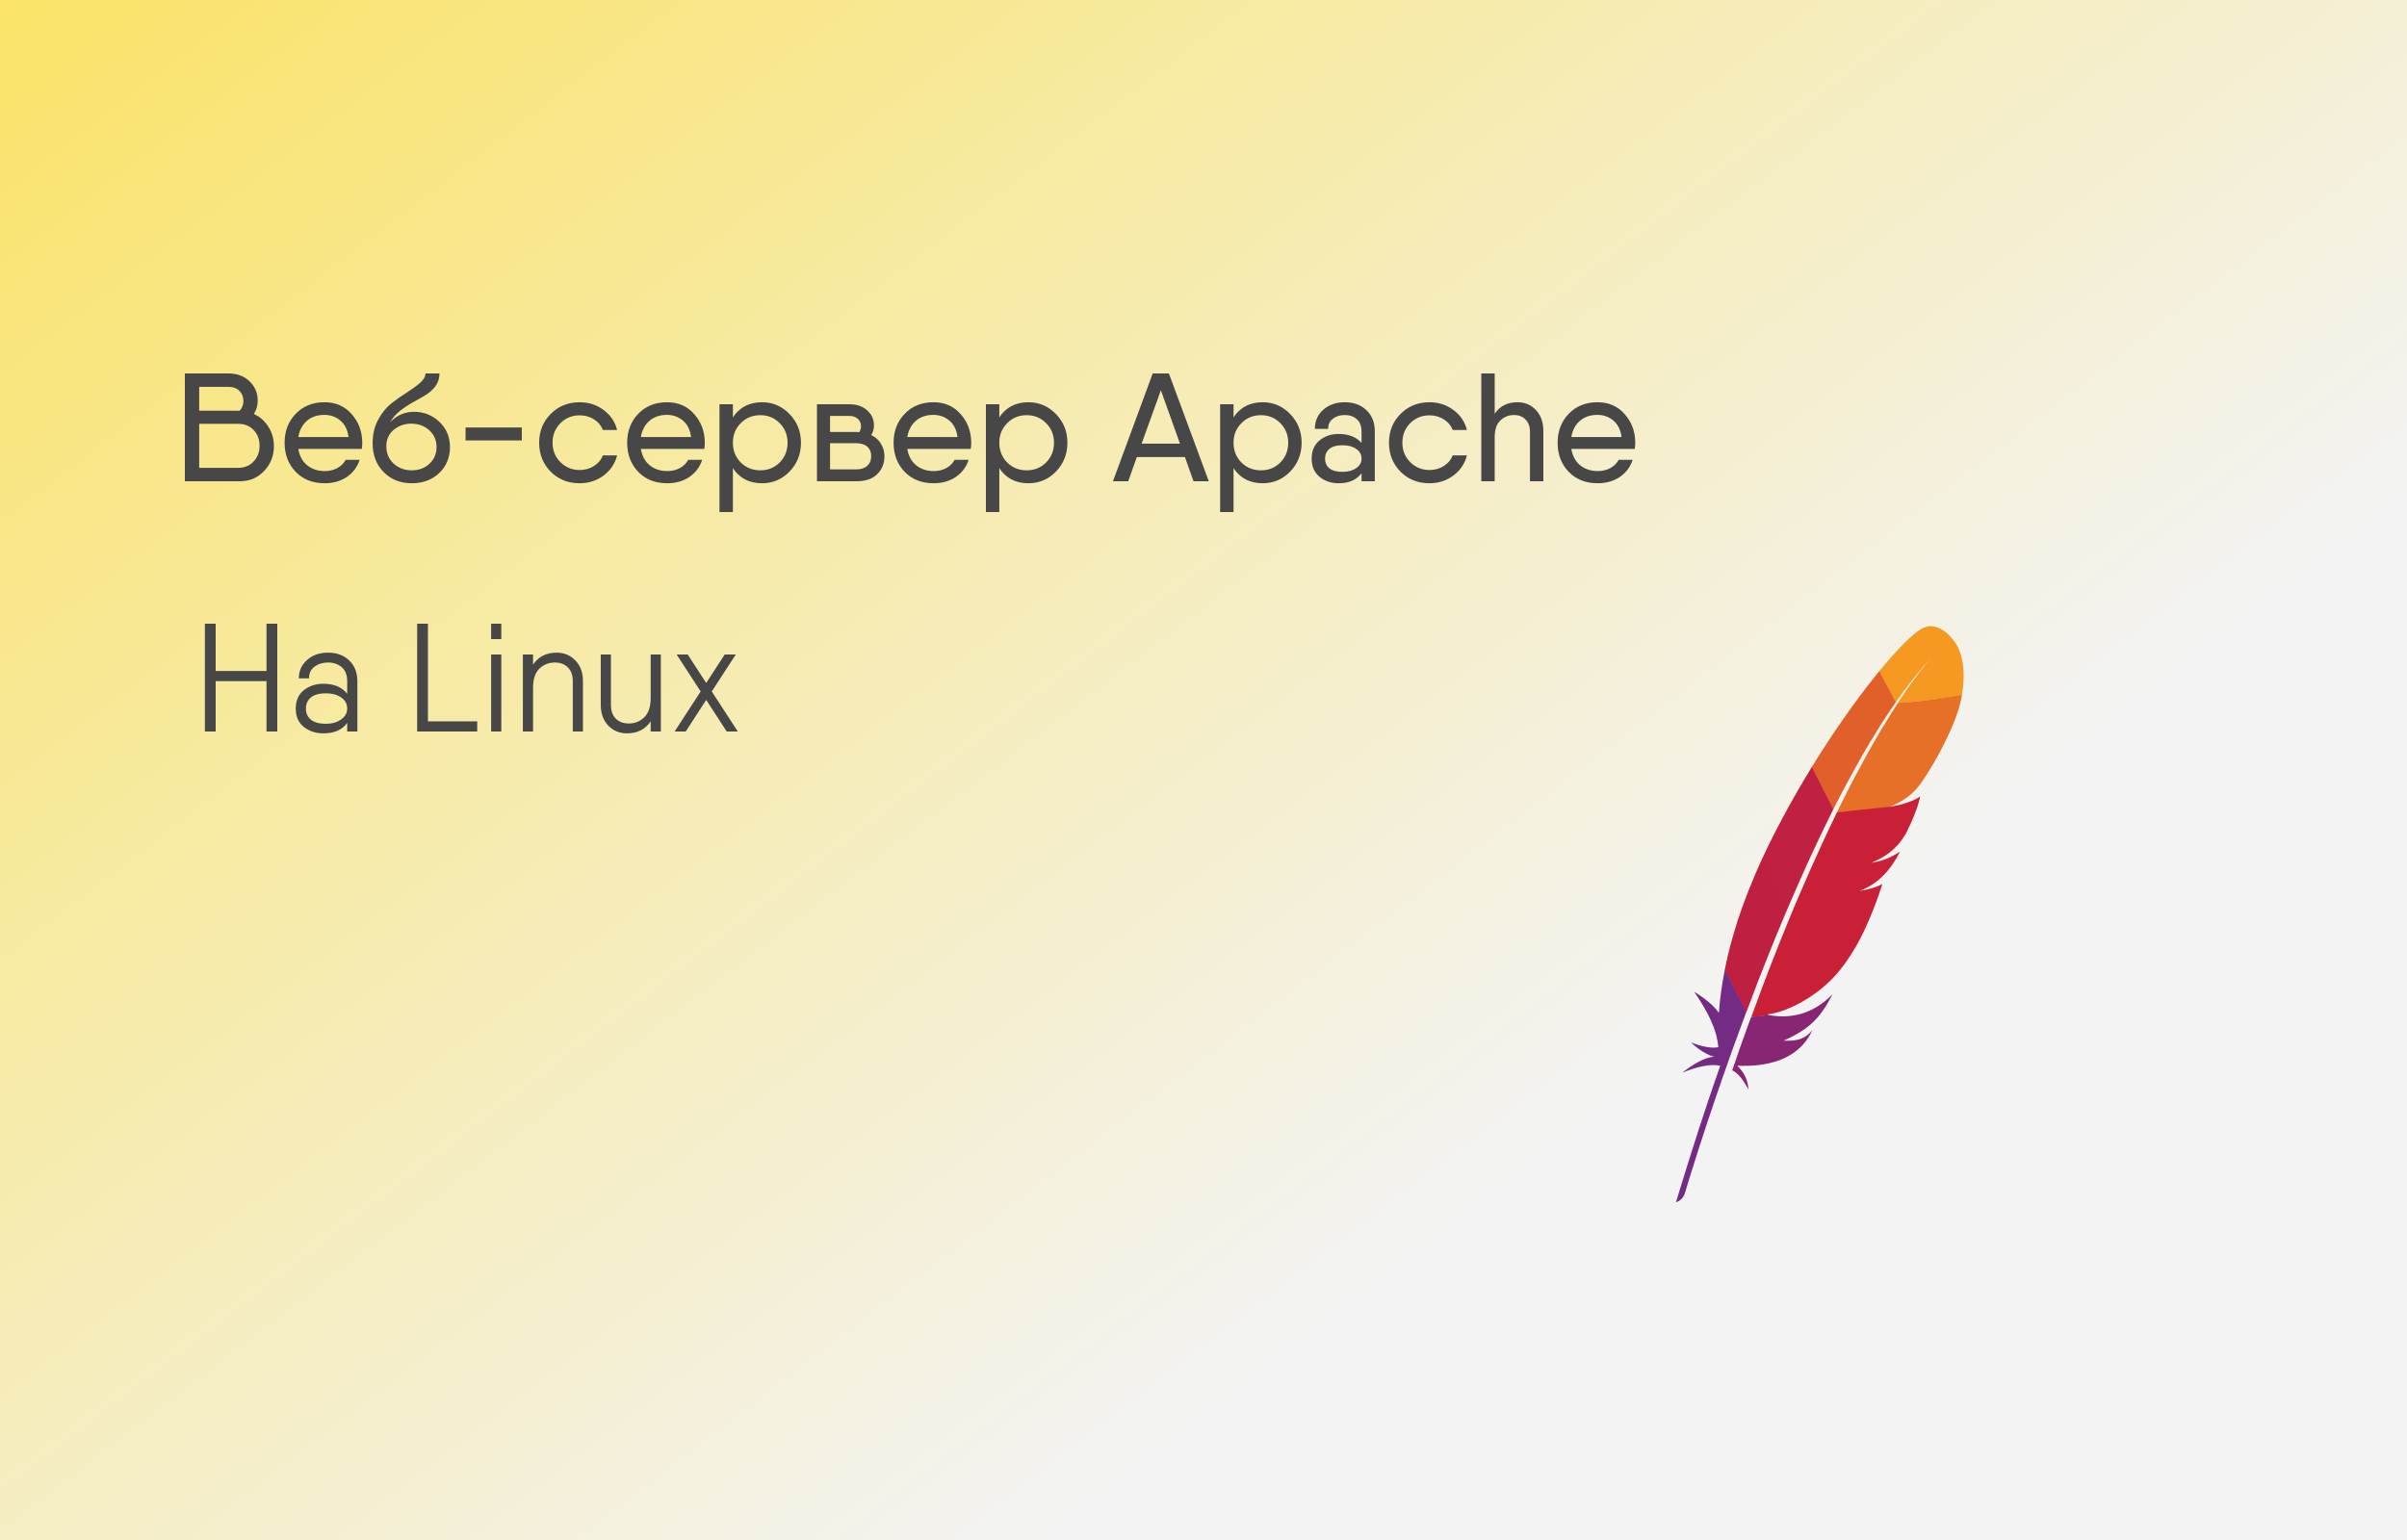 <svg width="250" height="160" viewBox="0 0 250 160" fill="none" xmlns="http://www.w3.org/2000/svg">
<rect x="0" y="0" width="250" height="160" fill="#808080" stroke="none"/>
<rect width="250" height="160" fill="url(#paint0_linear_15_2)"/>
<path d="M27.68 64.8H28.8V76H27.68V70.768H22.4V76H21.28V64.8H22.4V69.712H27.68V64.8ZM34.078 67.808C34.985 67.808 35.715 68.08 36.27 68.624C36.836 69.157 37.118 69.883 37.118 70.8V76H36.062V75.104C35.55 75.829 34.724 76.192 33.582 76.192C32.793 76.192 32.115 75.968 31.55 75.52C30.995 75.072 30.718 74.437 30.718 73.616C30.718 72.795 30.995 72.16 31.55 71.712C32.115 71.264 32.793 71.04 33.582 71.04C34.691 71.04 35.518 71.387 36.062 72.08V70.8C36.062 70.128 35.87 69.632 35.486 69.312C35.113 68.992 34.644 68.832 34.078 68.832C33.523 68.832 33.054 68.976 32.67 69.264C32.286 69.541 32.094 69.947 32.094 70.48H31.038C31.038 69.712 31.321 69.077 31.886 68.576C32.452 68.064 33.182 67.808 34.078 67.808ZM33.838 75.2C34.478 75.2 35.006 75.051 35.422 74.752C35.849 74.453 36.062 74.075 36.062 73.616C36.062 73.136 35.854 72.752 35.438 72.464C35.022 72.176 34.489 72.032 33.838 72.032C33.156 72.032 32.638 72.176 32.286 72.464C31.945 72.752 31.774 73.136 31.774 73.616C31.774 74.096 31.945 74.48 32.286 74.768C32.638 75.056 33.156 75.2 33.838 75.2ZM44.447 74.944H49.567V76H43.327V64.8H44.447V74.944ZM51.011 66.4V64.8H52.067V66.4H51.011ZM51.011 76V68H52.067V76H51.011ZM57.828 67.808C58.596 67.808 59.241 68.08 59.764 68.624C60.286 69.157 60.547 69.872 60.547 70.768V76H59.492V70.768C59.492 70.149 59.321 69.675 58.98 69.344C58.638 69.003 58.19 68.832 57.636 68.832C57.006 68.832 56.468 69.045 56.02 69.472C55.582 69.899 55.364 70.571 55.364 71.488V76H54.307V68H55.364V69.056C55.918 68.224 56.739 67.808 57.828 67.808ZM67.581 68H68.637V76H67.581V74.944C67.026 75.776 66.205 76.192 65.117 76.192C64.349 76.192 63.703 75.925 63.181 75.392C62.658 74.848 62.397 74.128 62.397 73.232V68H63.453V73.232C63.453 73.851 63.623 74.331 63.965 74.672C64.306 75.003 64.754 75.168 65.309 75.168C65.938 75.168 66.471 74.955 66.909 74.528C67.357 74.101 67.581 73.429 67.581 72.512V68ZM76.63 76H75.478L73.35 72.72L71.222 76H70.07L72.774 71.84L70.278 68H71.43L73.35 70.96L75.27 68H76.422L73.926 71.84L76.63 76Z" fill="#474747"/>
<path d="M26.368 43.008C26.997 43.296 27.499 43.739 27.872 44.336C28.256 44.933 28.448 45.605 28.448 46.352C28.448 47.365 28.107 48.229 27.424 48.944C26.752 49.648 25.915 50 24.912 50H19.488H19.2V38.8H20.688H23.728C24.624 38.8 25.355 39.072 25.92 39.616C26.485 40.16 26.768 40.832 26.768 41.632C26.768 42.133 26.635 42.592 26.368 43.008ZM23.728 40.192H20.688V42.672H24.896C25.152 42.395 25.28 42.059 25.28 41.664C25.28 41.237 25.141 40.885 24.864 40.608C24.587 40.331 24.208 40.192 23.728 40.192ZM24.704 48.608C25.387 48.608 25.931 48.389 26.336 47.952C26.752 47.515 26.96 46.971 26.96 46.32C26.96 45.659 26.757 45.115 26.352 44.688C25.947 44.251 25.403 44.032 24.72 44.032H20.688V48.608H24.704ZM30.985 46.64C31.102 47.365 31.407 47.931 31.897 48.336C32.398 48.741 33.012 48.944 33.737 48.944C34.228 48.944 34.665 48.837 35.049 48.624C35.444 48.4 35.727 48.117 35.897 47.776H37.353C37.118 48.512 36.676 49.104 36.025 49.552C35.374 49.989 34.606 50.208 33.721 50.208C32.484 50.208 31.481 49.813 30.713 49.024C29.945 48.224 29.561 47.216 29.561 46C29.561 44.795 29.945 43.792 30.713 42.992C31.481 42.192 32.478 41.792 33.705 41.792C34.879 41.792 35.822 42.208 36.537 43.04C37.263 43.861 37.625 44.853 37.625 46.016C37.625 46.219 37.609 46.427 37.577 46.64H30.985ZM30.985 45.408H36.201C36.105 44.661 35.822 44.091 35.353 43.696C34.884 43.301 34.329 43.104 33.689 43.104C32.953 43.104 32.345 43.312 31.865 43.728C31.396 44.144 31.102 44.704 30.985 45.408ZM42.766 50.208C41.592 50.208 40.622 49.824 39.854 49.056C39.086 48.277 38.702 47.275 38.702 46.048C38.702 45.141 38.888 44.336 39.262 43.632C39.646 42.917 40.104 42.347 40.638 41.92C41.182 41.493 41.72 41.115 42.254 40.784C42.787 40.443 43.24 40.112 43.614 39.792C43.998 39.461 44.19 39.131 44.19 38.8H45.646C45.646 39.291 45.512 39.723 45.246 40.096C44.979 40.469 44.632 40.784 44.206 41.04C43.79 41.296 43.352 41.547 42.894 41.792C42.446 42.037 41.998 42.336 41.55 42.688C41.102 43.04 40.76 43.435 40.526 43.872C41.208 43.147 42.035 42.784 43.006 42.784C44.019 42.784 44.894 43.131 45.63 43.824C46.366 44.517 46.734 45.392 46.734 46.448C46.734 47.536 46.36 48.437 45.614 49.152C44.867 49.856 43.918 50.208 42.766 50.208ZM40.878 48.16C41.39 48.629 42.019 48.864 42.766 48.864C43.512 48.864 44.126 48.635 44.606 48.176C45.096 47.717 45.342 47.141 45.342 46.448C45.342 45.744 45.091 45.163 44.59 44.704C44.088 44.245 43.454 44.016 42.686 44.016C42.014 44.016 41.416 44.229 40.894 44.656C40.382 45.083 40.126 45.653 40.126 46.368C40.126 47.093 40.376 47.691 40.878 48.16ZM48.356 45.76V44.416H54.196V45.76H48.356ZM64.095 47.312C63.881 48.165 63.412 48.864 62.687 49.408C61.972 49.941 61.145 50.208 60.207 50.208C59.001 50.208 57.999 49.808 57.199 49.008C56.399 48.197 55.999 47.195 55.999 46C55.999 44.805 56.399 43.808 57.199 43.008C57.999 42.197 59.001 41.792 60.207 41.792C61.145 41.792 61.972 42.059 62.687 42.592C63.412 43.125 63.881 43.819 64.095 44.672H62.623C62.441 44.213 62.132 43.845 61.695 43.568C61.257 43.291 60.761 43.152 60.207 43.152C59.417 43.152 58.751 43.424 58.207 43.968C57.663 44.512 57.391 45.189 57.391 46C57.391 46.8 57.663 47.472 58.207 48.016C58.751 48.56 59.417 48.832 60.207 48.832C60.761 48.832 61.257 48.693 61.695 48.416C62.132 48.139 62.441 47.771 62.623 47.312H64.095ZM66.563 46.64C66.681 47.365 66.985 47.931 67.475 48.336C67.977 48.741 68.59 48.944 69.315 48.944C69.806 48.944 70.243 48.837 70.627 48.624C71.022 48.4 71.305 48.117 71.475 47.776H72.931C72.697 48.512 72.254 49.104 71.603 49.552C70.953 49.989 70.185 50.208 69.299 50.208C68.062 50.208 67.059 49.813 66.291 49.024C65.523 48.224 65.139 47.216 65.139 46C65.139 44.795 65.523 43.792 66.291 42.992C67.059 42.192 68.057 41.792 69.283 41.792C70.457 41.792 71.401 42.208 72.115 43.04C72.841 43.861 73.203 44.853 73.203 46.016C73.203 46.219 73.187 46.427 73.155 46.64H66.563ZM66.563 45.408H71.779C71.683 44.661 71.401 44.091 70.931 43.696C70.462 43.301 69.907 43.104 69.267 43.104C68.531 43.104 67.923 43.312 67.443 43.728C66.974 44.144 66.681 44.704 66.563 45.408ZM79.144 41.792C80.264 41.792 81.219 42.203 82.008 43.024C82.797 43.835 83.192 44.827 83.192 46C83.192 47.173 82.797 48.171 82.008 48.992C81.219 49.803 80.264 50.208 79.144 50.208C77.821 50.208 76.813 49.685 76.12 48.64V53.2H74.728V42H76.12V43.36C76.813 42.315 77.821 41.792 79.144 41.792ZM78.968 48.864C79.768 48.864 80.44 48.592 80.984 48.048C81.528 47.493 81.8 46.811 81.8 46C81.8 45.189 81.528 44.512 80.984 43.968C80.44 43.413 79.768 43.136 78.968 43.136C78.157 43.136 77.48 43.413 76.936 43.968C76.392 44.512 76.12 45.189 76.12 46C76.12 46.811 76.392 47.493 76.936 48.048C77.48 48.592 78.157 48.864 78.968 48.864ZM90.485 45.2C90.922 45.403 91.258 45.701 91.493 46.096C91.738 46.48 91.861 46.917 91.861 47.408C91.861 48.155 91.61 48.773 91.109 49.264C90.618 49.755 89.909 50 88.981 50H84.853V46.048V42H86.213H88.213C88.992 42 89.61 42.213 90.069 42.64C90.538 43.056 90.773 43.579 90.773 44.208C90.773 44.571 90.677 44.901 90.485 45.2ZM86.213 43.216V44.88H88.981C89.002 44.88 89.045 44.885 89.109 44.896C89.173 44.896 89.221 44.896 89.253 44.896C89.37 44.683 89.429 44.485 89.429 44.304C89.429 43.952 89.306 43.68 89.061 43.488C88.816 43.285 88.501 43.195 88.117 43.216H86.213ZM88.917 48.768C89.418 48.768 89.802 48.645 90.069 48.4C90.346 48.155 90.485 47.819 90.485 47.392C90.485 46.965 90.346 46.635 90.069 46.4C89.802 46.165 89.418 46.048 88.917 46.048H86.213V48.768H88.917ZM94.235 46.64C94.353 47.365 94.656 47.931 95.147 48.336C95.648 48.741 96.262 48.944 96.987 48.944C97.478 48.944 97.915 48.837 98.299 48.624C98.694 48.4 98.977 48.117 99.147 47.776H100.603C100.368 48.512 99.926 49.104 99.275 49.552C98.624 49.989 97.856 50.208 96.971 50.208C95.734 50.208 94.731 49.813 93.963 49.024C93.195 48.224 92.811 47.216 92.811 46C92.811 44.795 93.195 43.792 93.963 42.992C94.731 42.192 95.728 41.792 96.955 41.792C98.129 41.792 99.073 42.208 99.787 43.04C100.512 43.861 100.875 44.853 100.875 46.016C100.875 46.219 100.859 46.427 100.827 46.64H94.235ZM94.235 45.408H99.451C99.355 44.661 99.073 44.091 98.603 43.696C98.134 43.301 97.579 43.104 96.939 43.104C96.203 43.104 95.595 43.312 95.115 43.728C94.646 44.144 94.353 44.704 94.235 45.408ZM106.816 41.792C107.936 41.792 108.89 42.203 109.68 43.024C110.469 43.835 110.864 44.827 110.864 46C110.864 47.173 110.469 48.171 109.68 48.992C108.89 49.803 107.936 50.208 106.816 50.208C105.493 50.208 104.485 49.685 103.792 48.64V53.2H102.4V42H103.792V43.36C104.485 42.315 105.493 41.792 106.816 41.792ZM106.64 48.864C107.44 48.864 108.112 48.592 108.656 48.048C109.2 47.493 109.472 46.811 109.472 46C109.472 45.189 109.2 44.512 108.656 43.968C108.112 43.413 107.44 43.136 106.64 43.136C105.829 43.136 105.152 43.413 104.608 43.968C104.064 44.512 103.792 45.189 103.792 46C103.792 46.811 104.064 47.493 104.608 48.048C105.152 48.592 105.829 48.864 106.64 48.864ZM123.965 50L123.069 47.488H118.077L117.181 50H115.597L119.725 38.8H121.405L125.549 50H123.965ZM118.573 46.096H122.557L120.573 40.544L118.573 46.096ZM131.144 41.792C132.264 41.792 133.219 42.203 134.008 43.024C134.797 43.835 135.192 44.827 135.192 46C135.192 47.173 134.797 48.171 134.008 48.992C133.219 49.803 132.264 50.208 131.144 50.208C129.821 50.208 128.813 49.685 128.12 48.64V53.2H126.728V42H128.12V43.36C128.813 42.315 129.821 41.792 131.144 41.792ZM130.968 48.864C131.768 48.864 132.44 48.592 132.984 48.048C133.528 47.493 133.8 46.811 133.8 46C133.8 45.189 133.528 44.512 132.984 43.968C132.44 43.413 131.768 43.136 130.968 43.136C130.157 43.136 129.48 43.413 128.936 43.968C128.392 44.512 128.12 45.189 128.12 46C128.12 46.811 128.392 47.493 128.936 48.048C129.48 48.592 130.157 48.864 130.968 48.864ZM139.673 41.792C140.59 41.792 141.337 42.064 141.913 42.608C142.5 43.152 142.793 43.893 142.793 44.832V50H141.417V49.168C140.894 49.861 140.1 50.208 139.033 50.208C138.254 50.208 137.593 49.984 137.049 49.536C136.505 49.088 136.233 48.459 136.233 47.648C136.233 46.837 136.505 46.208 137.049 45.76C137.593 45.312 138.254 45.088 139.033 45.088C140.068 45.088 140.862 45.397 141.417 46.016V44.88C141.417 44.283 141.252 43.84 140.921 43.552C140.601 43.264 140.185 43.12 139.673 43.12C139.182 43.12 138.772 43.248 138.441 43.504C138.11 43.749 137.945 44.101 137.945 44.56H136.569C136.569 43.739 136.862 43.072 137.449 42.56C138.036 42.048 138.777 41.792 139.673 41.792ZM139.433 49.024C140.02 49.024 140.494 48.896 140.857 48.64C141.23 48.384 141.417 48.053 141.417 47.648C141.417 47.221 141.23 46.885 140.857 46.64C140.494 46.384 140.02 46.256 139.433 46.256C138.836 46.256 138.382 46.384 138.073 46.64C137.774 46.896 137.625 47.232 137.625 47.648C137.625 48.064 137.774 48.4 138.073 48.656C138.382 48.901 138.836 49.024 139.433 49.024ZM152.36 47.312C152.147 48.165 151.678 48.864 150.952 49.408C150.238 49.941 149.411 50.208 148.472 50.208C147.267 50.208 146.264 49.808 145.464 49.008C144.664 48.197 144.264 47.195 144.264 46C144.264 44.805 144.664 43.808 145.464 43.008C146.264 42.197 147.267 41.792 148.472 41.792C149.411 41.792 150.238 42.059 150.952 42.592C151.678 43.125 152.147 43.819 152.36 44.672H150.888C150.707 44.213 150.398 43.845 149.96 43.568C149.523 43.291 149.027 43.152 148.472 43.152C147.683 43.152 147.016 43.424 146.472 43.968C145.928 44.512 145.656 45.189 145.656 46C145.656 46.8 145.928 47.472 146.472 48.016C147.016 48.56 147.683 48.832 148.472 48.832C149.027 48.832 149.523 48.693 149.96 48.416C150.398 48.139 150.707 47.771 150.888 47.312H152.36ZM157.613 41.792C158.381 41.792 159.021 42.064 159.533 42.608C160.045 43.152 160.301 43.883 160.301 44.8V50H158.909V44.864C158.909 44.309 158.754 43.883 158.445 43.584C158.146 43.275 157.746 43.12 157.245 43.12C156.69 43.12 156.216 43.312 155.821 43.696C155.437 44.069 155.245 44.651 155.245 45.44V50H153.853V38.8H155.245V42.992C155.768 42.192 156.557 41.792 157.613 41.792ZM163.204 46.64C163.321 47.365 163.625 47.931 164.116 48.336C164.617 48.741 165.231 48.944 165.956 48.944C166.447 48.944 166.884 48.837 167.268 48.624C167.663 48.4 167.945 48.117 168.116 47.776H169.572C169.337 48.512 168.895 49.104 168.244 49.552C167.593 49.989 166.825 50.208 165.94 50.208C164.703 50.208 163.7 49.813 162.932 49.024C162.164 48.224 161.78 47.216 161.78 46C161.78 44.795 162.164 43.792 162.932 42.992C163.7 42.192 164.697 41.792 165.924 41.792C167.097 41.792 168.041 42.208 168.756 43.04C169.481 43.861 169.844 44.853 169.844 46.016C169.844 46.219 169.828 46.427 169.796 46.64H163.204ZM163.204 45.408H168.42C168.324 44.661 168.041 44.091 167.572 43.696C167.103 43.301 166.548 43.104 165.908 43.104C165.172 43.104 164.564 43.312 164.084 43.728C163.615 44.144 163.321 44.704 163.204 45.408Z" fill="#474747"/>
<path d="M199.553 65.338C198.619 65.887 197.054 67.463 195.187 69.739V69.879L196.821 72.903L196.903 72.961C198.105 71.245 199.319 69.693 200.556 68.374C200.65 68.269 200.696 68.222 200.696 68.222C200.65 68.269 200.603 68.327 200.556 68.374C200.16 68.817 198.946 70.218 197.125 73.019L197.335 73.066C197.335 73.066 201.595 72.646 203.65 72.296L203.767 72.191C204.42 68.525 203.125 66.844 203.125 66.844C203.125 66.844 201.49 64.206 199.553 65.338Z" fill="url(#paint1_linear_15_2)"/>
<path d="M191.86 81.307C192.385 80.338 192.911 79.381 193.436 78.459C193.984 77.502 194.545 76.568 195.117 75.669C195.152 75.623 195.187 75.564 195.21 75.506C195.77 74.619 196.331 73.778 196.903 72.961L195.187 69.728C195.058 69.879 194.93 70.043 194.802 70.206C194.311 70.825 193.798 71.479 193.272 72.179C192.677 72.973 192.07 73.813 191.451 74.7C190.879 75.517 190.296 76.381 189.724 77.257C189.233 78.016 188.732 78.786 188.241 79.591C188.218 79.626 188.206 79.65 188.183 79.685V79.813L190.319 84.051L190.412 84.086C190.891 83.152 191.37 82.218 191.86 81.307Z" fill="url(#paint2_linear_15_2)"/>
<path d="M182.556 102.051C182.942 101.047 183.35 100.031 183.759 99.004C184.156 98.023 184.553 97.031 184.973 96.039C185.381 95.047 185.813 94.055 186.245 93.051C186.689 92.035 187.132 91.019 187.588 90.016C188.043 89.023 188.498 88.031 188.965 87.051C189.128 86.7 189.303 86.338 189.479 85.988C189.77 85.381 190.074 84.774 190.366 84.179C190.377 84.144 190.401 84.121 190.412 84.086L188.183 79.685C188.148 79.743 188.113 79.802 188.078 79.86C187.564 80.712 187.039 81.576 186.537 82.463C186.023 83.362 185.521 84.272 185.031 85.195C184.611 85.977 184.214 86.759 183.817 87.552C183.735 87.716 183.665 87.868 183.584 88.031C183.093 89.035 182.661 89.992 182.265 90.926C181.821 91.977 181.424 92.981 181.074 93.938C180.84 94.568 180.642 95.163 180.444 95.747C180.292 96.237 180.14 96.739 180 97.23C179.661 98.397 179.381 99.552 179.148 100.72L179.183 100.86L181.319 105.109L181.389 105.144C181.681 104.35 181.984 103.556 182.3 102.739C182.381 102.506 182.475 102.284 182.556 102.051Z" fill="url(#paint3_linear_15_2)"/>
<path d="M179.125 100.872C178.844 102.284 178.646 103.696 178.541 105.097C178.541 105.144 178.529 105.191 178.529 105.249C177.829 104.128 175.961 103.043 175.961 103.043C177.304 104.981 178.319 106.907 178.471 108.798C177.759 108.949 176.778 108.728 175.634 108.319C176.813 109.405 177.7 109.708 178.051 109.79C176.965 109.86 175.833 110.607 174.689 111.459C176.358 110.782 177.7 110.514 178.669 110.724C177.14 115.054 175.611 119.84 174.07 124.907C174.537 124.767 174.817 124.451 174.981 124.019C175.249 123.097 177.07 117.074 179.907 109.148C179.988 108.926 180.07 108.693 180.152 108.471C180.175 108.412 180.198 108.342 180.222 108.284C180.525 107.455 180.829 106.603 181.156 105.739C181.226 105.541 181.307 105.342 181.377 105.144V105.132L179.148 100.72C179.148 100.778 179.136 100.825 179.125 100.872Z" fill="url(#paint4_linear_15_2)"/>
<path d="M197.125 73.031C196.623 73.802 196.074 74.677 195.479 75.669C195.444 75.716 195.42 75.774 195.385 75.821C194.872 76.685 194.335 77.619 193.763 78.658C193.272 79.545 192.759 80.502 192.222 81.541C191.755 82.44 191.276 83.385 190.786 84.401L190.891 84.448L196.319 83.864L196.447 83.77C198.093 83.012 198.829 82.323 199.541 81.331C199.728 81.062 199.926 80.77 200.113 80.479C200.696 79.568 201.268 78.576 201.77 77.584C202.261 76.626 202.693 75.669 203.031 74.817C203.241 74.269 203.416 73.766 203.533 73.323C203.638 72.926 203.72 72.552 203.778 72.202C201.584 72.588 198.887 72.949 197.125 73.031Z" fill="url(#paint5_linear_15_2)"/>
<path d="M190.576 84.856C190.389 85.253 190.191 85.662 189.992 86.07C189.782 86.514 189.56 86.981 189.35 87.448C189.245 87.681 189.128 87.926 189.023 88.159C188.685 88.883 188.358 89.63 188.008 90.401C187.588 91.346 187.156 92.338 186.724 93.354C186.304 94.335 185.883 95.338 185.463 96.389C185.054 97.381 184.646 98.409 184.237 99.459C183.864 100.405 183.49 101.362 183.117 102.366C183.093 102.412 183.082 102.459 183.058 102.506C182.685 103.498 182.32 104.507 181.935 105.546C181.924 105.57 181.903 105.63 181.891 105.654L181.972 105.672L183.595 105.497L183.687 105.459C183.652 105.447 183.63 105.401 183.595 105.389C185.743 105.121 188.603 103.51 190.459 101.525C191.311 100.615 192.082 99.529 192.805 98.269C193.342 97.323 193.833 96.284 194.311 95.128C194.732 94.124 195.128 93.027 195.514 91.848C195.023 92.105 194.451 92.303 193.833 92.432C193.728 92.455 193.611 92.479 193.494 92.502C193.377 92.525 193.261 92.537 193.156 92.56C195.163 91.79 196.424 90.296 197.346 88.475C196.821 88.837 195.957 89.303 194.93 89.537C194.79 89.572 194.65 89.595 194.498 89.619C194.463 89.619 194.428 89.63 194.393 89.63C195.093 89.338 195.677 89.012 196.191 88.626C196.296 88.545 196.401 88.463 196.506 88.37C196.658 88.23 196.809 88.09 196.949 87.949C197.043 87.856 197.125 87.763 197.218 87.658C197.416 87.424 197.603 87.167 197.778 86.887C197.837 86.805 197.883 86.712 197.942 86.63C198.012 86.502 198.07 86.374 198.128 86.245C198.409 85.685 198.63 85.183 198.805 84.739C198.899 84.517 198.969 84.319 199.039 84.121C199.062 84.051 199.086 83.969 199.121 83.899C199.191 83.689 199.249 83.502 199.296 83.327C199.366 83.082 199.401 82.883 199.424 82.743C199.354 82.802 199.284 82.848 199.191 82.907C198.584 83.269 197.545 83.595 196.704 83.747C196.588 83.77 196.506 83.782 196.412 83.805C196.42 83.798 194.548 83.996 190.796 84.399C190.773 84.423 190.634 84.716 190.576 84.856Z" fill="url(#paint6_linear_15_2)"/>
<path d="M181.716 106.089C181.424 106.895 181.121 107.724 180.829 108.564C180.829 108.576 180.817 108.588 180.817 108.599C180.77 108.716 180.735 108.833 180.689 108.961C180.49 109.533 180.315 110.035 179.918 111.202C180.572 111.506 181.097 112.288 181.599 113.187C181.553 112.265 181.167 111.389 180.432 110.724C183.665 110.864 186.455 110.047 187.891 107.689C188.019 107.479 188.136 107.257 188.241 107.023C187.588 107.852 186.77 108.202 185.253 108.121C187.506 107.117 188.626 106.148 189.63 104.549C189.864 104.163 190.097 103.755 190.331 103.3C188.358 105.319 186.082 105.891 183.689 105.459L181.891 105.658C181.833 105.786 181.774 105.938 181.716 106.089Z" fill="url(#paint7_linear_15_2)"/>
<defs>
<linearGradient id="paint0_linear_15_2" x1="171.5" y1="112" x2="-139.5" y2="-293.5" gradientUnits="userSpaceOnUse">
<stop stop-color="#F3F3F3"/>
<stop offset="0.659" stop-color="#FFD700"/>
</linearGradient>
<linearGradient id="paint1_linear_15_2" x1="338.591" y1="576.939" x2="1576.67" y2="164.861" gradientUnits="userSpaceOnUse">
<stop stop-color="#F69923"/>
<stop offset="0.312" stop-color="#F79A23"/>
<stop offset="0.838" stop-color="#E97826"/>
</linearGradient>
<linearGradient id="paint2_linear_15_2" x1="-1709.7" y1="5736.42" x2="2519.14" y2="2391.43" gradientUnits="userSpaceOnUse">
<stop offset="0.323" stop-color="#9E2064"/>
<stop offset="0.63" stop-color="#C92037"/>
<stop offset="0.751" stop-color="#CD2335"/>
<stop offset="1" stop-color="#E97826"/>
</linearGradient>
<linearGradient id="paint3_linear_15_2" x1="-722.515" y1="4418.39" x2="3395.66" y2="2689.41" gradientUnits="userSpaceOnUse">
<stop offset="0.323" stop-color="#9E2064"/>
<stop offset="0.63" stop-color="#C92037"/>
<stop offset="0.751" stop-color="#CD2335"/>
<stop offset="1" stop-color="#E97826"/>
</linearGradient>
<linearGradient id="paint4_linear_15_2" x1="40.229" y1="1971.82" x2="1871.98" y2="1613.24" gradientUnits="userSpaceOnUse">
<stop stop-color="#282662"/>
<stop offset="0.095" stop-color="#662E8D"/>
<stop offset="0.788" stop-color="#9F2064"/>
<stop offset="0.949" stop-color="#CD2032"/>
</linearGradient>
<linearGradient id="paint5_linear_15_2" x1="-1495.38" y1="5750.45" x2="811.113" y2="182.008" gradientUnits="userSpaceOnUse">
<stop offset="0.323" stop-color="#9E2064"/>
<stop offset="0.63" stop-color="#C92037"/>
<stop offset="0.751" stop-color="#CD2335"/>
<stop offset="1" stop-color="#E97826"/>
</linearGradient>
<linearGradient id="paint6_linear_15_2" x1="-429.669" y1="4386.56" x2="3229.14" y2="-206.122" gradientUnits="userSpaceOnUse">
<stop offset="0.323" stop-color="#9E2064"/>
<stop offset="0.63" stop-color="#C92037"/>
<stop offset="0.751" stop-color="#CD2335"/>
<stop offset="1" stop-color="#E97826"/>
</linearGradient>
<linearGradient id="paint7_linear_15_2" x1="-34.775" y1="2007.21" x2="1357.23" y2="-1303.69" gradientUnits="userSpaceOnUse">
<stop stop-color="#282662"/>
<stop offset="0.095" stop-color="#662E8D"/>
<stop offset="0.788" stop-color="#9F2064"/>
<stop offset="0.949" stop-color="#CD2032"/>
</linearGradient>
</defs>
</svg>
